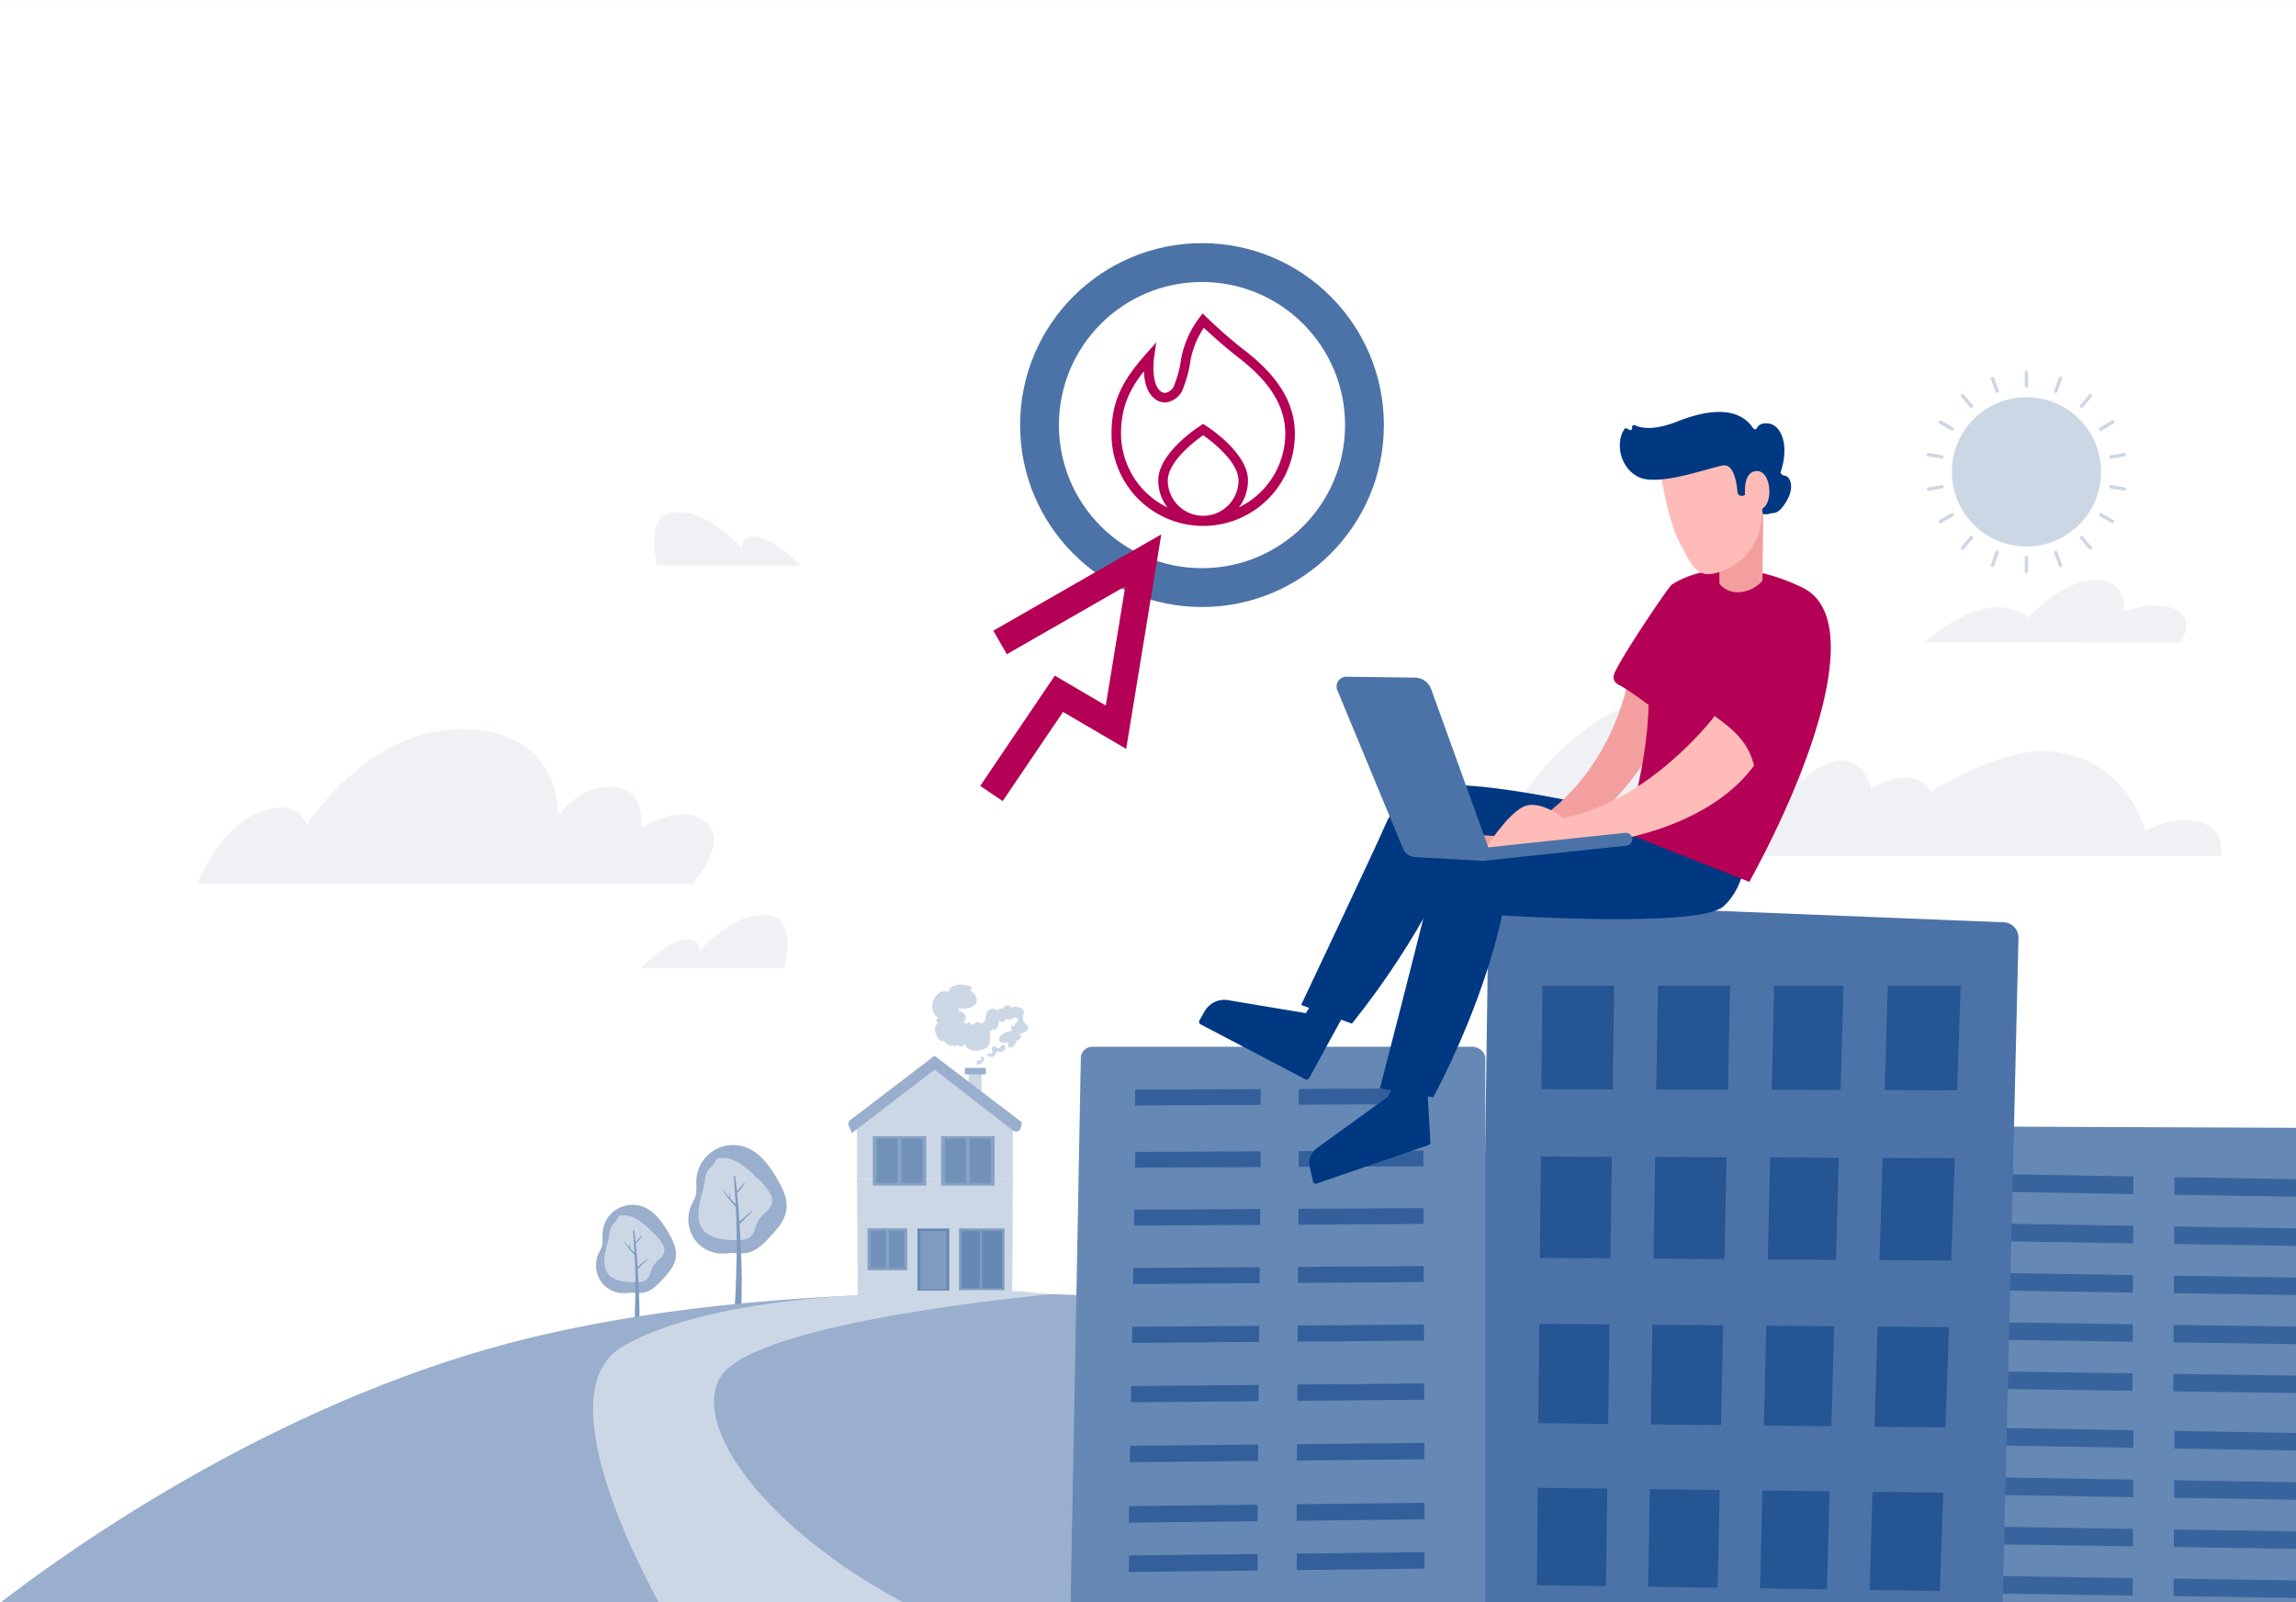 <svg xmlns="http://www.w3.org/2000/svg" xmlns:xlink="http://www.w3.org/1999/xlink" width="903" height="630" viewBox="0 0 903 630">
  <rect x="0" y="0" width="903" height="630" fill="#333333" stroke="none"/>
  <defs>
    <clipPath id="clip-path">
      <rect id="Rechteck_1455" data-name="Rechteck 1455" width="903" height="630" transform="translate(1597 8263.001)" fill="#fff"/>
    </clipPath>
  </defs>
  <g id="Gruppe_maskieren_9" data-name="Gruppe maskieren 9" transform="translate(-1597 -8263.001)" clip-path="url(#clip-path)">
    <g id="LAY_Klickenergie_Grafiken_Illus_1478x660_Gas_Pillarpage__241022_NEU" data-name="LAY_Klickenergie_Grafiken_Illus_1478x660_Gas Pillarpage _241022_NEU" transform="translate(1597 8263.008)">
      <rect id="Rechteck_1562" data-name="Rechteck 1562" width="903" height="630" fill="#fff"/>
      <g id="Gruppe_3743" data-name="Gruppe 3743" transform="translate(-4.361 -26.003)">
        <circle id="Ellipse_308" data-name="Ellipse 308" cx="29.35" cy="29.35" r="29.35" transform="translate(772 182.18)" fill="#ccd7e6"/>
        <path id="Pfad_4896" data-name="Pfad 4896" d="M801.35,178.47a.67.67,0,0,1-.67-.67v-5.37a.67.67,0,1,1,1.34,0v5.37A.67.67,0,0,1,801.35,178.47Z" fill="#ccd7e6"/>
        <path id="Pfad_4897" data-name="Pfad 4897" d="M789.82,180.5a.677.677,0,0,1-.63-.44l-1.84-5.04a.671.671,0,0,1,1.26-.46l1.84,5.04a.663.663,0,0,1-.4.86.62.62,0,0,1-.23.04Z" fill="#ccd7e6"/>
        <path id="Pfad_4898" data-name="Pfad 4898" d="M779.67,186.36a.688.688,0,0,1-.52-.24l-3.45-4.11a.674.674,0,0,1,1.03-.87l3.45,4.11a.679.679,0,0,1-.08.95A.658.658,0,0,1,779.67,186.36Z" fill="#ccd7e6"/>
        <path id="Pfad_4899" data-name="Pfad 4899" d="M772.14,195.34a.721.721,0,0,1-.34-.09l-4.65-2.68a.674.674,0,0,1,.67-1.17l4.65,2.68a.683.683,0,0,1,.25.92.66.66,0,0,1-.58.34Z" fill="#ccd7e6"/>
        <path id="Pfad_4900" data-name="Pfad 4900" d="M768.13,206.35a.682.682,0,0,1-.12-.01l-5.29-.93a.675.675,0,1,1,.23-1.33l5.29.93a.675.675,0,0,1-.11,1.34Z" fill="#ccd7e6"/>
        <path id="Pfad_4901" data-name="Pfad 4901" d="M762.84,218.99a.675.675,0,0,1-.11-1.34l5.29-.93a.675.675,0,1,1,.23,1.33l-5.29.93s-.08.01-.12.01Z" fill="#ccd7e6"/>
        <path id="Pfad_4902" data-name="Pfad 4902" d="M767.49,231.76a.675.675,0,0,1-.33-1.26l4.65-2.68a.674.674,0,0,1,.67,1.17l-4.65,2.68a.692.692,0,0,1-.34.09Z" fill="#ccd7e6"/>
        <path id="Pfad_4903" data-name="Pfad 4903" d="M776.22,242.16a.639.639,0,0,1-.43-.16.678.678,0,0,1-.08-.95l3.45-4.11a.674.674,0,0,1,1.03.87l-3.45,4.11A.659.659,0,0,1,776.22,242.16Z" fill="#ccd7e6"/>
        <path id="Pfad_4904" data-name="Pfad 4904" d="M787.98,248.95a.62.62,0,0,1-.23-.04.667.667,0,0,1-.4-.86l1.84-5.04a.671.671,0,0,1,1.26.46l-1.84,5.04a.677.677,0,0,1-.63.44Z" fill="#ccd7e6"/>
        <path id="Pfad_4905" data-name="Pfad 4905" d="M801.35,251.31a.67.67,0,0,1-.67-.67v-5.37a.67.67,0,1,1,1.34,0v5.37A.67.67,0,0,1,801.35,251.31Z" fill="#ccd7e6"/>
        <path id="Pfad_4906" data-name="Pfad 4906" d="M814.73,248.95a.677.677,0,0,1-.63-.44l-1.84-5.04a.671.671,0,0,1,1.26-.46l1.84,5.04a.663.663,0,0,1-.4.86.62.62,0,0,1-.23.04Z" fill="#ccd7e6"/>
        <path id="Pfad_4907" data-name="Pfad 4907" d="M826.49,242.16a.688.688,0,0,1-.52-.24l-3.45-4.11a.674.674,0,0,1,1.03-.87l3.45,4.11a.679.679,0,0,1-.08.95A.658.658,0,0,1,826.49,242.16Z" fill="#ccd7e6"/>
        <path id="Pfad_4908" data-name="Pfad 4908" d="M835.22,231.76a.721.721,0,0,1-.34-.09l-4.65-2.68a.674.674,0,0,1,.67-1.17l4.65,2.68a.683.683,0,0,1,.25.92.66.66,0,0,1-.58.34Z" fill="#ccd7e6"/>
        <path id="Pfad_4909" data-name="Pfad 4909" d="M839.86,218.99a.682.682,0,0,1-.12-.01l-5.29-.93a.675.675,0,1,1,.23-1.33l5.29.93a.675.675,0,0,1-.11,1.34Z" fill="#ccd7e6"/>
        <path id="Pfad_4910" data-name="Pfad 4910" d="M834.58,206.35a.675.675,0,0,1-.11-1.34l5.29-.93a.675.675,0,1,1,.23,1.33l-5.29.93s-.08.01-.12.01Z" fill="#ccd7e6"/>
        <path id="Pfad_4911" data-name="Pfad 4911" d="M830.57,195.34a.675.675,0,0,1-.33-1.26l4.65-2.68a.674.674,0,0,1,.67,1.17l-4.65,2.68a.692.692,0,0,1-.34.09Z" fill="#ccd7e6"/>
        <path id="Pfad_4912" data-name="Pfad 4912" d="M823.04,186.36a.639.639,0,0,1-.43-.16.678.678,0,0,1-.08-.95l3.45-4.11a.674.674,0,0,1,1.03.87l-3.45,4.11A.659.659,0,0,1,823.04,186.36Z" fill="#ccd7e6"/>
        <path id="Pfad_4913" data-name="Pfad 4913" d="M812.89,180.5a.62.62,0,0,1-.23-.04.667.667,0,0,1-.4-.86l1.84-5.04a.671.671,0,0,1,1.26.46l-1.84,5.04a.677.677,0,0,1-.63.44Z" fill="#ccd7e6"/>
      </g>
      <g id="Gruppe_3744" data-name="Gruppe 3744">
        <path id="Pfad_4914" data-name="Pfad 4914" d="M297.17,491.37a25.46,25.46,0,0,0,5.48-4.84c2.94-3.14,6.02-6.57,6.62-10.83.61-4.35-1.5-8.58-3.74-12.36-2.97-5-6.61-10.07-12.04-12.15a14.473,14.473,0,0,0-19.62,12.87c-.1,2.2.3,4.49-.41,6.58a26.222,26.222,0,0,1-1.42,2.92,13.837,13.837,0,0,0,2.21,15.12,13.689,13.689,0,0,0,8.58,4.2,35.8,35.8,0,0,0,4.97-.18c1.17-.03,2.33.17,3.51.16a11.391,11.391,0,0,0,5.87-1.5Z" fill="#99afcd"/>
        <path id="Pfad_4915" data-name="Pfad 4915" d="M288.4,456.19a15.441,15.441,0,0,1,2.6,1.31,45.293,45.293,0,0,1,6.71,5.66,22.922,22.922,0,0,1,5.34,6.46,5.75,5.75,0,0,1,.69,2.54,6.165,6.165,0,0,1-2.13,4.08,20.864,20.864,0,0,0-3.22,3.43,20.173,20.173,0,0,0-1.53,3.79,6.242,6.242,0,0,1-2.31,3.29,6.826,6.826,0,0,1-3.06.8,31.326,31.326,0,0,1-7.24-.26c-2.87-.44-5.87-1.4-7.68-3.67a9.61,9.61,0,0,1-1.88-5.69c-.17-4.39,1.65-8.59,2.4-12.92.31-1.77.47-3.67,1.55-5.12.74-.99,1.87-1.69,2.4-2.81a5.081,5.081,0,0,1,.53-1.07,2.347,2.347,0,0,1,1.58-.64,11.284,11.284,0,0,1,5.25.81Z" fill="#ccd7e6"/>
        <path id="Pfad_4916" data-name="Pfad 4916" d="M289.16,462.64c.86,6.91,1.46,13.82,1.81,20.77s.78,13.87.75,20.82c0,1.93-.03,3.86-.07,5.78a46,46,0,0,1-.31,6.1,1.192,1.192,0,0,1-1.32.86,1.225,1.225,0,0,1-1.05-1.19,52.57,52.57,0,0,1,.21-5.32c.09-1.76.16-3.39.22-5.09.12-3.47.21-6.94.29-10.41.16-6.87.03-13.71-.35-20.58-.22-3.92-.42-7.84-.71-11.76-.03-.36.51-.34.55,0h0Z" fill="#7f9bc0"/>
        <path id="Pfad_4917" data-name="Pfad 4917" d="M295.81,476.31c-.88.9-1.77,1.8-2.65,2.7-.43.44-.86.88-1.29,1.31-.22.22-.45.44-.68.66s-.43.49-.77.49a.29.29,0,0,1-.29-.29c.03-.33.25-.49.49-.7s.47-.42.71-.63c.48-.41.96-.82,1.45-1.23.96-.82,1.93-1.64,2.89-2.46a.106.106,0,0,1,.15.15h0Z" fill="#7f9bc0"/>
        <path id="Pfad_4918" data-name="Pfad 4918" d="M284.41,467.93a48.954,48.954,0,0,0,5.33,6c.31.29-.17.77-.46.46a32.193,32.193,0,0,1-5.01-6.38c-.06-.1.08-.17.14-.08Z" fill="#7f9bc0"/>
        <path id="Pfad_4919" data-name="Pfad 4919" d="M286.97,469.02a3.251,3.251,0,0,1,.29,1.14,2.481,2.481,0,0,1-.17,1.18c-.06.12-.28.07-.26-.07.02-.18.07-.36.1-.54a3.313,3.313,0,0,0,.04-.55,3.412,3.412,0,0,0-.18-1.09c-.03-.1.13-.18.18-.08h0Z" fill="#7f9bc0"/>
        <path id="Pfad_4920" data-name="Pfad 4920" d="M292.89,465.1a12.58,12.58,0,0,1-1.41,2.19c-.26.33-.54.66-.82.98-.15.16-.29.32-.44.48s-.3.36-.54.37a.233.233,0,0,1-.23-.23c.01-.24.19-.37.34-.52s.29-.29.43-.44c.3-.32.59-.64.88-.97.55-.65,1.09-1.31,1.64-1.97.08-.1.21.03.16.13h0Z" fill="#7f9bc0"/>
      </g>
      <g id="Gruppe_3745" data-name="Gruppe 3745">
        <path id="Pfad_4921" data-name="Pfad 4921" d="M255.93,507.22a20.855,20.855,0,0,0,4.46-3.94c2.39-2.56,4.9-5.35,5.39-8.81.5-3.54-1.22-6.99-3.04-10.06-2.41-4.07-5.38-8.2-9.8-9.89a11.777,11.777,0,0,0-15.97,10.47c-.08,1.79.24,3.65-.33,5.35a19.369,19.369,0,0,1-1.16,2.38,11.29,11.29,0,0,0,1.79,12.31,11.149,11.149,0,0,0,6.98,3.42,28.871,28.871,0,0,0,4.05-.15c.96-.03,1.9.13,2.85.13a9.244,9.244,0,0,0,4.77-1.22Z" fill="#99afcd"/>
        <path id="Pfad_4922" data-name="Pfad 4922" d="M248.8,478.59a12.763,12.763,0,0,1,2.12,1.07,36.412,36.412,0,0,1,5.46,4.61,18.747,18.747,0,0,1,4.35,5.26,4.759,4.759,0,0,1,.57,2.07,5.044,5.044,0,0,1-1.73,3.32,17.241,17.241,0,0,0-2.62,2.79,16.564,16.564,0,0,0-1.25,3.08,5.173,5.173,0,0,1-1.88,2.68,5.492,5.492,0,0,1-2.49.65,25.254,25.254,0,0,1-5.89-.21c-2.34-.36-4.78-1.14-6.25-2.99a7.859,7.859,0,0,1-1.53-4.63c-.14-3.57,1.34-6.99,1.95-10.52a9.371,9.371,0,0,1,1.26-4.16c.6-.81,1.53-1.38,1.95-2.29a3.559,3.559,0,0,1,.44-.87,1.921,1.921,0,0,1,1.29-.52,9.2,9.2,0,0,1,4.27.66Z" fill="#ccd7e6"/>
        <path id="Pfad_4923" data-name="Pfad 4923" d="M249.42,483.84q1.05,8.43,1.48,16.9c.29,5.65.63,11.29.61,16.94,0,1.57-.03,3.14-.06,4.71a37.2,37.2,0,0,1-.25,4.96.957.957,0,0,1-1.08.7.971.971,0,0,1-.85-.96c-.07-1.43.1-2.9.17-4.33s.13-2.76.18-4.14c.1-2.82.17-5.65.24-8.47.13-5.59.02-11.16-.29-16.75-.18-3.19-.34-6.38-.58-9.57-.02-.29.41-.28.45,0h0Z" fill="#7f9bc0"/>
        <path id="Pfad_4924" data-name="Pfad 4924" d="M254.83,494.97l-2.16,2.2c-.35.36-.7.71-1.05,1.07-.18.18-.37.36-.55.54s-.35.4-.63.4a.243.243,0,0,1-.24-.24c.02-.27.2-.4.4-.57s.38-.35.58-.51c.39-.34.78-.67,1.18-1l2.35-2c.08-.07.2.04.12.12h0Z" fill="#7f9bc0"/>
        <path id="Pfad_4925" data-name="Pfad 4925" d="M245.56,488.14a39.424,39.424,0,0,0,4.34,4.88c.25.24-.13.62-.38.38a26.23,26.23,0,0,1-4.08-5.19c-.05-.08.07-.14.12-.07h0Z" fill="#7f9bc0"/>
        <path id="Pfad_4926" data-name="Pfad 4926" d="M247.64,489.04a2.719,2.719,0,0,1,.24.93,1.942,1.942,0,0,1-.14.96.112.112,0,0,1-.21-.06c.02-.15.05-.29.08-.44a2.271,2.271,0,0,0,.03-.45,3.008,3.008,0,0,0-.14-.89c-.03-.08.11-.14.15-.06h0Z" fill="#7f9bc0"/>
        <path id="Pfad_4927" data-name="Pfad 4927" d="M252.45,485.85a10.032,10.032,0,0,1-1.15,1.78c-.22.27-.44.54-.67.79l-.36.39c-.13.14-.24.29-.44.3a.2.2,0,0,1-.19-.19c.01-.19.15-.3.28-.42s.24-.24.35-.36c.24-.26.48-.52.71-.79.45-.53.89-1.07,1.33-1.61.06-.08.17.02.13.1h0Z" fill="#7f9bc0"/>
      </g>
      <g id="Gruppe_3746" data-name="Gruppe 3746">
        <path id="Pfad_4928" data-name="Pfad 4928" d="M586.46,336.51c-.79-.57,25.39-66.19,82.57-64.41,35.61,1.11,39.51,34.87,39.51,34.87s9.36-9.28,17.7-7.75c7.93,1.46,9.63,11.25,9.63,11.25a22.12,22.12,0,0,1,14.11-4.65c8.31.43,9.06,5.63,9.06,5.72-.03,0,27.73-17.54,46.67-16.15,31.09,2.29,37.98,31.34,37.98,31.34s9.77-5.59,19.45-3.86c10.72,1.92,10.14,8.24,10.7,13.64H586.48Z" fill="#eff1f4" fill-rule="evenodd"/>
        <path id="Pfad_4929" data-name="Pfad 4929" d="M756.95,252.58s16.72-15.72,31.81-13.55a20.79,20.79,0,0,1,9.11,3.78s13.64-16.11,28.51-14.57c10.06,1.05,8.95,12.34,8.95,12.34s10.42-4.36,18.89-1.55c10.31,3.42,3.35,13.7,3.35,13.7l-100.62-.14Z" fill="#eff1f4" fill-rule="evenodd"/>
        <path id="Pfad_4930" data-name="Pfad 4930" d="M326.97,347.55s7.81-22.81,26.22-28.9c13.64-4.51,16.66,5.71,16.66,5.71s24.28-38.77,62.53-37.65c38.23,1.12,36.38,34.07,36.38,34.07s9.09-13.08,22.64-11.23c12.41,1.69,9.89,16.3,9.89,16.3s13.93-9.61,23.87-3.72c12.78,7.58-3.61,25.42-3.61,25.42H326.97Z" transform="translate(-249.247)" fill="#eff1f4" fill-rule="evenodd"/>
        <path id="Pfad_4931" data-name="Pfad 4931" d="M251.92,380.78s11.11-11.26,17.91-11.38c6.38-.11,5.13,4.92,5.13,4.92s13.47-16.58,27.93-14.36c10.58,1.62,5.59,20.82,5.59,20.82H251.92Z" fill="#eff1f4" fill-rule="evenodd"/>
        <path id="Pfad_4932" data-name="Pfad 4932" d="M411,250.43s-11.11-11.26-17.91-11.38c-6.38-.11-5.13,4.92-5.13,4.92s-13.47-16.58-27.93-14.36c-10.58,1.62-5.59,20.82-5.59,20.82Z" transform="translate(-96.01 -28.003)" fill="#eff1f4" fill-rule="evenodd"/>
      </g>
      <g id="Gruppe_3754" data-name="Gruppe 3754">
        <path id="Pfad_4933" data-name="Pfad 4933" d="M368.78,471.94h18.15a.1.1,0,0,1,.09.09v3.02H368.69v-3.02A.1.1,0,0,1,368.78,471.94Z" fill="#fff" opacity="0.89" style="isolation: isolate"/>
        <path id="Pfad_4934" data-name="Pfad 4934" d="M337.06,463.53l.28,47.01,60.77.47.26-47.48Z" fill="#ccd7e6"/>
        <path id="Pfad_4935" data-name="Pfad 4935" d="M360.92,483.07h12.31a.111.111,0,0,1,.11.11v24.3H360.83v-24.3a.111.111,0,0,1,.11-.11h0Z" fill="#6688b4"/>
        <path id="Pfad_4936" data-name="Pfad 4936" d="M362.07,484.05h10.01a.09.09,0,0,1,.09.09v22.91H361.98V484.14A.09.09,0,0,1,362.07,484.05Z" fill="#7f9bc0"/>
        <g id="Gruppe_3747" data-name="Gruppe 3747">
          <rect id="Rechteck_1563" data-name="Rechteck 1563" width="17.85" height="24.29" rx="0.09" transform="translate(377.19 483.03)" fill="#7f9bc0"/>
          <rect id="Rechteck_1564" data-name="Rechteck 1564" width="15.84" height="22.37" rx="0.08" transform="translate(378.18 484.05)" fill="#6688b4"/>
          <rect id="Rechteck_1565" data-name="Rechteck 1565" width="0.91" height="23.58" transform="translate(385.32 483.74)" fill="#7f9bc0"/>
        </g>
        <path id="Pfad_4937" data-name="Pfad 4937" d="M398.89,439.94l-.52-.36v-.49h-.72l-30.13-20.44-30.46,20.44v24.44h61.31V442.46Z" fill="#ccd7e6"/>
        <rect id="Rechteck_1566" data-name="Rechteck 1566" width="5.07" height="8.26" transform="translate(380.97 421.1)" fill="#ccd7e6"/>
        <path id="Pfad_4938" data-name="Pfad 4938" d="M379.69,419.9h7.74a.269.269,0,0,1,.27.27v2.26h-8.2v-2.35a.179.179,0,0,1,.18-.18Z" fill="#99afcd"/>
        <path id="Pfad_4939" data-name="Pfad 4939" d="M335.01,445.56l32.54-24.95,30.89,23.95a1.915,1.915,0,0,0,3.05-1.13l.43-2.12-34.37-26.19-33.27,25.41a1.663,1.663,0,0,0-.53,1.95l1.26,3.07h0Z" fill="#99afcd"/>
        <g id="Gruppe_3749" data-name="Gruppe 3749" opacity="0.89">
          <rect id="Rechteck_1567" data-name="Rechteck 1567" width="21.03" height="19.44" rx="0.03" transform="translate(343.28 446.75)" fill="#7f9bc0"/>
          <g id="Gruppe_3748" data-name="Gruppe 3748">
            <rect id="Rechteck_1568" data-name="Rechteck 1568" width="8.16" height="17.34" rx="0.02" transform="translate(344.81 447.8)" fill="#6688b4"/>
            <rect id="Rechteck_1569" data-name="Rechteck 1569" width="8.16" height="17.34" rx="0.02" transform="translate(354.61 447.8)" fill="#6688b4"/>
          </g>
        </g>
        <g id="Gruppe_3751" data-name="Gruppe 3751" opacity="0.89">
          <rect id="Rechteck_1570" data-name="Rechteck 1570" width="15.62" height="16.53" rx="0.03" transform="translate(341.18 482.97)" fill="#7f9bc0"/>
          <g id="Gruppe_3750" data-name="Gruppe 3750">
            <rect id="Rechteck_1571" data-name="Rechteck 1571" width="6.06" height="14.74" rx="0.02" transform="translate(342.33 483.86)" fill="#6688b4"/>
            <rect id="Rechteck_1572" data-name="Rechteck 1572" width="6.06" height="14.74" rx="0.02" transform="translate(349.6 483.86)" fill="#6688b4"/>
          </g>
        </g>
        <g id="Gruppe_3753" data-name="Gruppe 3753" opacity="0.89">
          <rect id="Rechteck_1573" data-name="Rechteck 1573" width="21.03" height="19.44" rx="0.03" transform="translate(370.13 446.75)" fill="#7f9bc0"/>
          <g id="Gruppe_3752" data-name="Gruppe 3752">
            <rect id="Rechteck_1574" data-name="Rechteck 1574" width="8.16" height="17.34" rx="0.02" transform="translate(371.67 447.8)" fill="#6688b4"/>
            <rect id="Rechteck_1575" data-name="Rechteck 1575" width="8.16" height="17.34" rx="0.02" transform="translate(381.46 447.8)" fill="#6688b4"/>
          </g>
        </g>
      </g>
      <g id="Gruppe_3755" data-name="Gruppe 3755">
        <path id="Pfad_4940" data-name="Pfad 4940" d="M369.05,402.26c-1.78-.82-.17-2.09-.17-2.09a5.578,5.578,0,0,1-1.57-7.24c2.32-4.55,5.68-2.85,5.68-2.85s.64-3.37,5.64-2.86a12,12,0,0,1,3.26.7h-.02c1,1.16-.54,1.51-.63,1.53a4.4,4.4,0,0,1,2.93,3.79,2.146,2.146,0,0,1-.14.92c-.82,2.24-5.06,3.1-7.03,2.1.66.79-.26,1.45-.26,1.45a2.874,2.874,0,0,1,1.4.14,2.532,2.532,0,0,1,1.45,1.37,2.244,2.244,0,0,1-.92,2.92s1.29-.13,1.6.52c1.27-1.87,1.63.39,1.65.48.04-.06.54-.95,1.03-.11a1.465,1.465,0,0,1,2.51-.63c2.68-.11,1.76-2.24,2.54-4.09h0a2.987,2.987,0,0,1,.48-.79c1.61-1.95,3.98-.1,3.98-.1s.42-1.54,1.97-.51c-.13-.82,1.96-2.91,3.39-.65.79-1,5.45-.05,4.85,2.01s-.77,3.18,1.1,4.64-.58,3.63-2.79,3.38a1.661,1.661,0,0,1-1.38,2.85c.37,1.84-2.09,3.39-2.94,2.51s.21-1.9.21-1.9-2.77.77-3.66-.3c-.56-.67-.39-1.8,1.08-2.78a11.01,11.01,0,0,1,3.96-1.42c-1.93-2.17.82-1.78.82-1.78s-.25-.68.69-1.42.88-1.8-.48-1.91c-.98-.05-2.9,2.22-3.87-.17.42,1.68-1.32,2.6-2.76,1.04.8,1.39-.73,5.28-2.38,3.35.3.99-1.14,1.13-1.14,1.13s.79,3.52-.34,5.6-8.11,3.63-9.26-.63c-1.04,2.11-3.41.25-3.41.25s-.24,1.85-1.2.28c-.64.44-2.89.09-3.65-1.95-.55.94-1.79.21-2.51-1.02s-2.1-4.13.25-5.76l.05.02Z" fill="#ccd7e6"/>
        <path id="Pfad_4941" data-name="Pfad 4941" d="M388.66,415.28c.9.67,3.29.39,2.86-1.46.88.31.78-.64.78-.64s.65.88,2.12.22,1.2-2.53.18-2.58a.762.762,0,0,0-.46.19c-.5.38-1.01,1.2-1.58,1.14-.75-.08-1.48-1.22-2.26-.4s.24,2.15.24,2.15a.92.92,0,0,0-.89.65,1.071,1.071,0,0,0-.51-.44.63.63,0,0,0-.48,1.16v.02Z" fill="#ccd7e6"/>
        <path id="Pfad_4942" data-name="Pfad 4942" d="M386.65,417.39a1.225,1.225,0,0,0-.02-1.76.551.551,0,0,0-.7-.08c-.17.12-.12.33-.03.53a2.2,2.2,0,0,1,.19.45c.05.27-.31.36-.95.29h-.04c-.62-.05-1.14.48-.92,1.48h0c.23,1.01,1.58.05,2.47-.91h0Z" fill="#ccd7e6"/>
      </g>
      <path id="Pfad_4943" data-name="Pfad 4943" d="M529.1,439.79s-72.87,16.34-72.22,28.7c.5,9.58,64.22,26.71,77.07,49.5s-12.96,27.64-12.96,27.64l-49.56-15.29s37.16,11.42,34.06-10.24c-2.22-15.53-71.44-37.89-65.29-55.01,2.9-8.07,76.81-23.8,76.81-23.8l12.08-1.49Z" fill="#eff1f4"/>
      <path id="Pfad_4944" data-name="Pfad 4944" d="M559.01,521.04l-.3,6.11-.83,16.87-.32,6.37-.84,17-.31,6.44-.85,17.15-.32,6.49-.64,12.91-.32,6.49-.65,13.18H.32C27.68,609,99.68,558.07,186.88,531.91c44.93-13.48,95.96-19.92,145.51-22.31.12-.01.24-.02.36-.02,27.06-1.29,53.67-1.38,78.6-.75q6.06.15,11.99.37a1274.254,1274.254,0,0,1,134.34,11.64h.01c.87.13,1.32.2,1.32.2Z" fill="#99afcd"/>
      <g id="Gruppe_3757" data-name="Gruppe 3757">
        <path id="Pfad_4945" data-name="Pfad 4945" d="M903.09,443.46V630.05H759.9l-.05-4.51-.45-38.68-.3-25.63-.47-39.45-.3-26.16-.48-40.26-.05-4.68a7.83,7.83,0,0,1,2.17-5.51,7.446,7.446,0,0,1,5.35-2.27l26.77.11,111,.45Z" fill="#6688b4"/>
        <g id="Gruppe_3756" data-name="Gruppe 3756" opacity="0.45">
          <path id="Pfad_4946" data-name="Pfad 4946" d="M903.09,463.68v6.91l-47.94-.81.04-6.92Z" fill="#003882"/>
          <path id="Pfad_4947" data-name="Pfad 4947" d="M903.09,483.04v6.89l-48.04-.77.03-6.9Z" fill="#003882"/>
          <path id="Pfad_4948" data-name="Pfad 4948" d="M903.09,502.37v6.88l-48.15-.74.04-6.89Z" fill="#003882"/>
          <path id="Pfad_4949" data-name="Pfad 4949" d="M903.09,521.65v6.88l-48.26-.7.04-6.88Z" fill="#003882"/>
          <path id="Pfad_4950" data-name="Pfad 4950" d="M903.09,540.91v6.85l-48.36-.66.04-6.86Z" fill="#003882"/>
          <path id="Pfad_4951" data-name="Pfad 4951" d="M839.05,469.51l.03-6.93-53.17-.91-.01,6.94Z" fill="#003882"/>
          <path id="Pfad_4952" data-name="Pfad 4952" d="M838.96,488.91l.03-6.92-53.12-.86-.01,6.92Z" fill="#003882"/>
          <path id="Pfad_4953" data-name="Pfad 4953" d="M838.86,508.27l.04-6.9-53.07-.83-.01,6.92Z" fill="#003882"/>
          <path id="Pfad_4954" data-name="Pfad 4954" d="M838.77,527.59l.04-6.88-53.02-.78-.02,6.9Z" fill="#003882"/>
          <path id="Pfad_4955" data-name="Pfad 4955" d="M838.68,546.89l.04-6.88-52.97-.74-.02,6.89Z" fill="#003882"/>
          <path id="Pfad_4956" data-name="Pfad 4956" d="M903.09,563.47v6.91l-47.94-.81.04-6.92Z" fill="#003882"/>
          <path id="Pfad_4957" data-name="Pfad 4957" d="M903.09,582.83v6.9l-48.04-.77.03-6.91Z" fill="#003882"/>
          <path id="Pfad_4958" data-name="Pfad 4958" d="M903.09,602.16v6.88l-48.15-.73.04-6.9Z" fill="#003882"/>
          <path id="Pfad_4959" data-name="Pfad 4959" d="M903.09,621.45v6.87l-48.26-.7.04-6.88Z" fill="#003882"/>
          <path id="Pfad_4960" data-name="Pfad 4960" d="M839.05,569.3l.03-6.92-53.17-.92-.01,6.94Z" fill="#003882"/>
          <path id="Pfad_4961" data-name="Pfad 4961" d="M838.96,588.7l.03-6.91-53.12-.87-.01,6.93Z" fill="#003882"/>
          <path id="Pfad_4962" data-name="Pfad 4962" d="M838.86,608.06l.04-6.9-53.07-.82-.01,6.91Z" fill="#003882"/>
          <path id="Pfad_4963" data-name="Pfad 4963" d="M838.77,627.39l.04-6.89-53.02-.78-.02,6.9Z" fill="#003882"/>
        </g>
      </g>
      <g id="Gruppe_3763" data-name="Gruppe 3763">
        <path id="Pfad_4964" data-name="Pfad 4964" d="M793.85,368.86l-1.76,74.15-.45,18.76-.16,6.93-.3,12.52-.16,6.91-.3,12.49-.16,6.91-.3,12.47-.16,6.89-.3,12.44-.16,6.88-.37,15.31-.16,6.93-.3,12.52-.16,6.92-.3,12.49-.16,6.91-.3,12.46-.16,6.9-.08,3.4H581.64l2.53-182.38,1.16-83.47a9.4,9.4,0,0,1,9.79-9.28l192.91,7.73a6.066,6.066,0,0,1,5.82,6.21Z" fill="#4c73a7"/>
        <g id="Gruppe_3762" data-name="Gruppe 3762" opacity="0.5">
          <g id="Gruppe_3758" data-name="Gruppe 3758">
            <path id="Pfad_4965" data-name="Pfad 4965" d="M741.21,428.63l28.51.08,1.42-41.13H742.45Z" fill="#003882"/>
            <path id="Pfad_4966" data-name="Pfad 4966" d="M696.8,428.52l27.11.07,1.13-41.01H697.75Z" fill="#003882"/>
            <path id="Pfad_4967" data-name="Pfad 4967" d="M651.39,428.41l28.2.07.84-40.9H652.05Z" fill="#003882"/>
            <path id="Pfad_4968" data-name="Pfad 4968" d="M606.23,428.3l28.04.07.56-40.79H606.61Z" fill="#003882"/>
          </g>
          <g id="Gruppe_3759" data-name="Gruppe 3759">
            <path id="Pfad_4969" data-name="Pfad 4969" d="M739.2,495.5l28.21.18,1.39-40.27-28.39-.12Z" fill="#003882"/>
            <path id="Pfad_4970" data-name="Pfad 4970" d="M695.25,495.21l26.83.18,1.1-40.17-27-.11Z" fill="#003882"/>
            <path id="Pfad_4971" data-name="Pfad 4971" d="M650.31,494.92l27.9.18.83-40.06-28.08-.11Z" fill="#003882"/>
            <path id="Pfad_4972" data-name="Pfad 4972" d="M605.62,494.63l27.75.18.54-39.95-27.92-.12Z" fill="#003882"/>
          </g>
          <g id="Gruppe_3760" data-name="Gruppe 3760">
            <path id="Pfad_4973" data-name="Pfad 4973" d="M737.23,561l27.91.29,1.37-39.45-28.09-.23Z" fill="#003882"/>
            <path id="Pfad_4974" data-name="Pfad 4974" d="M693.73,560.55l26.56.28,1.07-39.35-26.72-.22Z" fill="#003882"/>
            <path id="Pfad_4975" data-name="Pfad 4975" d="M649.25,560.08l27.62.29.81-39.25-27.79-.22Z" fill="#003882"/>
            <path id="Pfad_4976" data-name="Pfad 4976" d="M605.01,559.62l27.48.29.53-39.15-27.64-.22Z" fill="#003882"/>
          </g>
          <g id="Gruppe_3761" data-name="Gruppe 3761">
            <path id="Pfad_4977" data-name="Pfad 4977" d="M735.3,625.18l27.63.4,1.33-38.66-27.8-.33Z" fill="#003882"/>
            <path id="Pfad_4978" data-name="Pfad 4978" d="M692.24,624.56l26.29.38,1.05-38.55-26.45-.32Z" fill="#003882"/>
            <path id="Pfad_4979" data-name="Pfad 4979" d="M648.21,623.93l27.34.4.8-38.46-27.51-.33Z" fill="#003882"/>
            <path id="Pfad_4980" data-name="Pfad 4980" d="M604.42,623.31l27.2.39.52-38.36-27.36-.33Z" fill="#003882"/>
          </g>
        </g>
      </g>
      <path id="Pfad_4981" data-name="Pfad 4981" d="M584.17,416.14V630.05H421.07l2.27-120.85,1.74-93.16a4.531,4.531,0,0,1,4.52-4.44H579.02c2.5,0,5.15,2.04,5.15,4.54Z" fill="#6688b4"/>
      <g id="Gruppe_3764" data-name="Gruppe 3764">
        <path id="Pfad_4982" data-name="Pfad 4982" d="M510.76,458.83l49.07-.22-.01-6.17-49.03.21Z" fill="#33609b"/>
        <path id="Pfad_4983" data-name="Pfad 4983" d="M510.76,434.37l49.07-.22-.01-6.17-49.03.21Z" fill="#33609b"/>
        <path id="Pfad_4984" data-name="Pfad 4984" d="M510.62,481.55l49.28-.28-.02-6.22-49.22.26Z" fill="#33609b"/>
        <path id="Pfad_4985" data-name="Pfad 4985" d="M510.48,504.45l49.49-.34-.02-6.27-49.43.32Z" fill="#33609b"/>
        <path id="Pfad_4986" data-name="Pfad 4986" d="M510.35,527.54l49.69-.4-.02-6.32-49.64.38Z" fill="#33609b"/>
        <path id="Pfad_4987" data-name="Pfad 4987" d="M510.07,574.3l50.11-.51-.02-6.43-50.05.5Z" fill="#33609b"/>
        <path id="Pfad_4988" data-name="Pfad 4988" d="M510.21,550.82l49.9-.45-.02-6.37-49.84.43Z" fill="#33609b"/>
        <path id="Pfad_4989" data-name="Pfad 4989" d="M509.93,597.98l50.32-.57-.02-6.48-50.26.55Z" fill="#33609b"/>
        <path id="Pfad_4990" data-name="Pfad 4990" d="M446.41,459.13l49.39-.23.05-6.18-49.33.21Z" fill="#33609b"/>
        <path id="Pfad_4991" data-name="Pfad 4991" d="M446.41,434.66l49.39-.22.05-6.19-49.33.21Z" fill="#33609b"/>
        <path id="Pfad_4992" data-name="Pfad 4992" d="M446.01,481.91l49.59-.28.05-6.24-49.53.27Z" fill="#33609b"/>
        <path id="Pfad_4993" data-name="Pfad 4993" d="M445.6,504.89l49.8-.34.05-6.29-49.74.32Z" fill="#33609b"/>
        <path id="Pfad_4994" data-name="Pfad 4994" d="M445.19,528.05l50.01-.39.05-6.34-49.95.38Z" fill="#33609b"/>
        <path id="Pfad_4995" data-name="Pfad 4995" d="M444.36,574.97l50.43-.51.06-6.45-50.37.5Z" fill="#33609b"/>
        <path id="Pfad_4996" data-name="Pfad 4996" d="M444.78,551.41l50.22-.45.05-6.39-50.16.43Z" fill="#33609b"/>
        <path id="Pfad_4997" data-name="Pfad 4997" d="M443.94,598.73l50.65-.58.05-6.5-50.58.56Z" fill="#33609b"/>
        <path id="Pfad_4998" data-name="Pfad 4998" d="M509.93,617.37l50.32-.57-.02-6.48-50.26.56Z" fill="#33609b"/>
        <path id="Pfad_4999" data-name="Pfad 4999" d="M443.94,618.12l50.65-.57.05-6.5-50.58.56Z" fill="#33609b"/>
      </g>
      <g id="Gruppe_3765" data-name="Gruppe 3765">
        <path id="Pfad_5000" data-name="Pfad 5000" d="M686.77,332.98s.62,15.07-9.1,23.52-86.96,3.44-86.96,3.44-5.77,31.26-27,71.52l-21-3.48s17.29-66.87,19.21-75.71,3.58-10.64,8.4-14.49S650.3,322.3,650.3,322.3l36.46,10.67Z" fill="#003882"/>
        <path id="Pfad_5001" data-name="Pfad 5001" d="M663.46,329.87s5.41,13.96-5.72,20.44-86.06-12.97-86.06-12.97-11.55,29.62-39.97,65.17l-19.98-7.36s29.55-62.43,33.1-70.74,6.48-8.42,10.98-12.65c11.63-10.93,94.48,10.56,94.48,10.56l13.16,7.57Z" fill="#003882"/>
        <path id="Pfad_5002" data-name="Pfad 5002" d="M640.52,266.43s-6.18,43.34-47.15,62.63l-15.01-.93-3.21,5.8,35.03-.82s29.24-13.5,43.29-46.64c.46-1.1,8.19-19.59-12.96-20.04Z" fill="#f49f9f"/>
        <path id="Pfad_5003" data-name="Pfad 5003" d="M639.18,327.47s8.53-24.46,9.2-50.27c0,0-7.46-5.72-12.05-8.11a3.222,3.222,0,0,1-1.49-4.1c2.89-6.96,21.39-34.26,22.66-35.11,2.18-1.45,21.11-13.56,51.46,1.2,24.33,11.83,4.61,69.1-20.97,115.68l-48.81-19.28Z" fill="#b40055"/>
        <path id="Pfad_5004" data-name="Pfad 5004" d="M674.36,281.57s-25.25,33.5-59.55,40.09c0,0-9.38-7.65-15.86-4.37s-14.87,16.61-14.87,16.61l44.37-2.46s41.87-3.8,61.42-30.4c-2.18-8.81-7.53-13.85-15.51-19.47Z" fill="#ffbbb8"/>
        <path id="Pfad_5005" data-name="Pfad 5005" d="M693.5,199.24l-.32,29.07c-3.54,4.33-11.97,7.06-16.91,1.3l-.33-18,17.56-12.36Z" fill="#f49f9f"/>
        <path id="Pfad_5006" data-name="Pfad 5006" d="M586.45,336.26l-23.6-65.33a6.8,6.8,0,0,0-6.31-4.49l-27-.35a3.821,3.821,0,0,0-3.58,5.28l25.79,62.21a5.611,5.611,0,0,0,4.91,3.45l26.65,1.47Z" fill="#4c73a7"/>
        <path id="Pfad_5007" data-name="Pfad 5007" d="M583.31,338.5a.777.777,0,0,0,.13-.01l56.28-5.98a2.534,2.534,0,0,0-.54-5.04l-56.28,5.98a2.534,2.534,0,0,0,.41,5.05Z" fill="#4c73a7"/>
        <path id="Pfad_5008" data-name="Pfad 5008" d="M652.77,184.32s3.05,20.4,7.85,29.12,6.4,15.31,17.19,10.91,15.96-14.37,15.16-25.53c0,0-1.12-17.27-5.99-21.59s-34.2,7.09-34.2,7.09Z" fill="#ffbbb8"/>
        <path id="Pfad_5009" data-name="Pfad 5009" d="M685.86,194.87l-.71.1a1.573,1.573,0,0,1-1.8-1.43c-.29-3.51-1.41-11.26-5.75-10.52-5.6.96-25.49,8.4-33.22,4.52-7.45-3.74-9.05-13.59-5.52-18.83a.767.767,0,0,1,1.02-.21l.89.51a.779.779,0,0,0,1.14-.89h0a.778.778,0,0,1,1.08-.92c2.34,1.14,7.4,2.2,16.82-1.52,13.39-5.29,24.37-5.4,29.76,2.77a.787.787,0,0,0,1.37-.09c.55-1.09,1.81-2.24,4.7-1.83,5.03.71,8.18,8.75,4.65,19.18-.17.5,1.05,1.31,1.57,1.32,1.84.03,4.25,3.95.88,9.82-3.49,6.07-5.22,4.48-6.88,5.17-.41.17-2.39.39-2.54-.03l-1.23-8c-.17-.47-3.33-.97-3.76-.71l-2.5,1.57Z" fill="#003882"/>
        <path id="Pfad_5010" data-name="Pfad 5010" d="M686.52,196.6s-1.88-11.39,4.51-11.39,6.75,16.62-.52,15.14Z" fill="#ffbbb8"/>
        <path id="Pfad_5011" data-name="Pfad 5011" d="M528.76,398.58,514.9,423.9a1.159,1.159,0,0,1-1.55.47L472.2,402.79a1.151,1.151,0,0,1-.46-1.6l2.06-3.57a8.941,8.941,0,0,1,9.22-4.35l30.57,5.12,4.42-7.11,10.76,7.3Z" fill="#003882"/>
        <path id="Pfad_5012" data-name="Pfad 5012" d="M561.13,424.5l1.41,24.3a1.165,1.165,0,0,1-.72,1.45l-43.94,15.12a1.155,1.155,0,0,1-1.48-.76l-1.26-5.63a7.384,7.384,0,0,1,2.88-7.6l27.91-20.2,4.21-8.89,11.01,2.22Z" fill="#003882"/>
      </g>
      <g id="Gruppe_3766" data-name="Gruppe 3766" transform="translate(-69.175 34.89)">
        <circle id="Ellipse_309" data-name="Ellipse 309" cx="71.54" cy="71.54" r="71.54" transform="translate(470.37 60.71)" fill="#4c73a7"/>
        <circle id="Ellipse_310" data-name="Ellipse 310" cx="56.27" cy="56.27" r="56.27" transform="translate(485.64 75.98)" fill="#fff"/>
        <path id="Flamme" d="M558.67,102.9a191.86,191.86,0,0,1-14.99-13.07l-1.48-1.48-1.29,1.63a38.592,38.592,0,0,0-7.15,15.96,46.43,46.43,0,0,1-3.03,11.29,4.911,4.911,0,0,1-3.01,2.32,2.721,2.721,0,0,1-2.34-.82c-3.03-2.7-2.72-10.17-2.34-12.82l.88-6.18-4.14,4.68c-8.51,9.63-13.45,17.82-13.45,31.17a36.051,36.051,0,1,0,72.1.54v-.53c0-15.51-11.26-26.09-19.72-32.7l-.03.02Zm-30.2,51.11c0-6.84,9.25-14.57,13.9-17.74,4.64,3.18,13.9,10.92,13.9,17.74a13.927,13.927,0,0,1-12.49,13.84c-.47.02-.94.07-1.42.07s-.95-.06-1.42-.07a13.935,13.935,0,0,1-12.49-13.84h.04Zm27.94,10.64A17.546,17.546,0,0,0,560,154.01c0-10.94-15.97-21.14-16.65-21.57l-.99-.64-.99.64c-.67.43-16.65,10.64-16.65,21.57a17.48,17.48,0,0,0,3.61,10.64,32.324,32.324,0,0,1-18.26-29.05c0-10.25,3.24-17.23,8.99-24.51.15,3.58.99,7.94,3.82,10.45a6.315,6.315,0,0,0,5.47,1.7,8.577,8.577,0,0,0,5.65-4.22,48.924,48.924,0,0,0,3.45-12.51,34.271,34.271,0,0,1,5.19-12.53c2.47,2.34,7.62,7.06,13.75,11.83,7.85,6.12,18.28,15.88,18.28,29.76a32.324,32.324,0,0,1-18.26,29.05Z" fill="#b40055"/>
        <path id="Pfad_5013" data-name="Pfad 5013" d="M469.78,219.7l41.97-24.06-7.68,46.88-20.04-11.73-29.35,43.34,8.84,5.98,23.74-35.06,24.83,14.53,13.82-84.35L459.84,213.1l5.31,9.26Z" fill="#b40055"/>
      </g>
      <path id="Pfad_5014" data-name="Pfad 5014" d="M355.18,630.05H259.05c-12.22-22.55-42.15-84.14-14.26-100.54,23.62-13.88,64.41-18.43,87.6-19.91.12-.01.24-.02.36-.02,10.34-.66,17.09-.7,17.09-.7s38.75-3.38,61.51-.05c.37.06.74.11,1.11.17,0,0-115.5,10.39-128.99,32.29-12.15,19.73,18.43,60.32,71.71,88.76Z" fill="#ccd7e6"/>
    </g>
  </g>
</svg>
